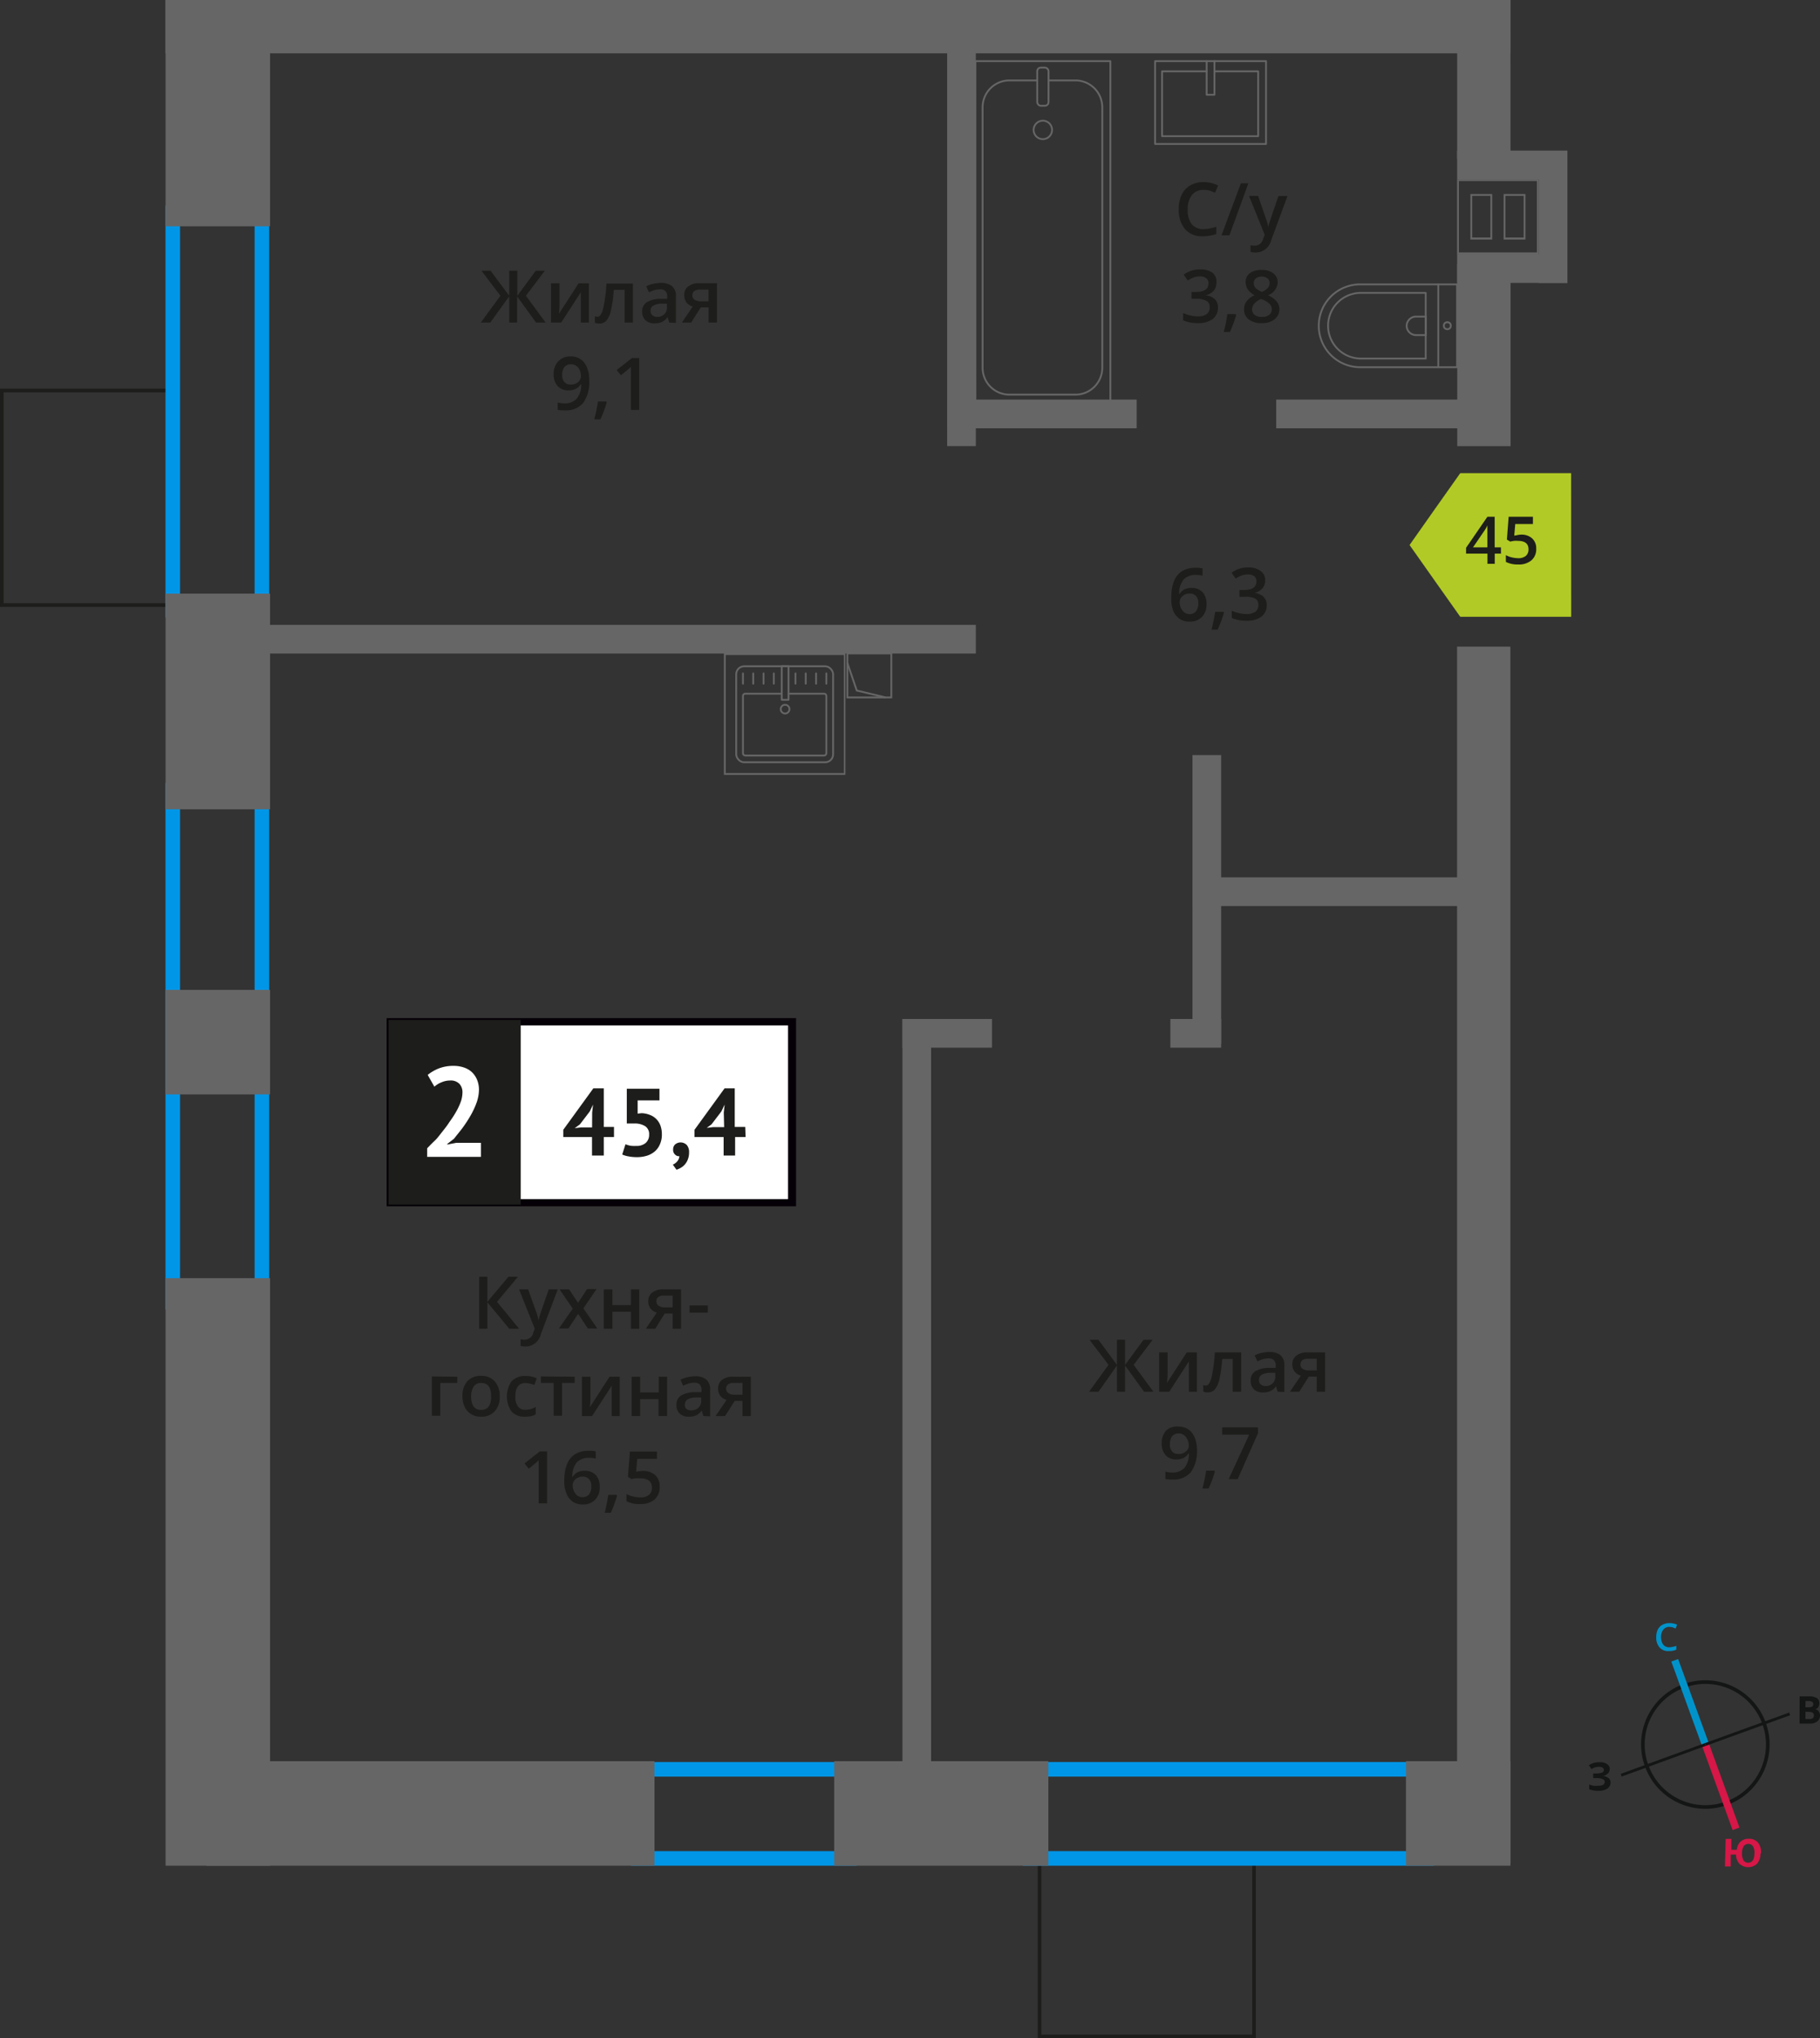 <svg xmlns="http://www.w3.org/2000/svg" width="250.18" height="280.03" viewBox="0 0 250.18 280.03"><rect x="0" y="0" width="250.18" height="280.03" fill="#333333" stroke="none"/><defs><style>.cls-1,.cls-10,.cls-16,.cls-2,.cls-3,.cls-7{fill:none;}.cls-1{stroke:#141515;}.cls-1,.cls-10,.cls-2,.cls-3,.cls-7{stroke-miterlimit:10;}.cls-1,.cls-14,.cls-7{stroke-width:0.5px;}.cls-2{stroke:#0093ca;}.cls-3{stroke:#d61747;}.cls-4{fill:#141515;}.cls-5{fill:#0093ca;}.cls-6{fill:#d61747;}.cls-14,.cls-7{stroke:#1d1d1b;}.cls-8{fill:#0096e7;}.cls-9{fill:#666;}.cls-10,.cls-16{stroke:#666;stroke-width:0.25px;}.cls-11,.cls-14{fill:#1d1d1b;}.cls-12{fill:#fff;}.cls-13{fill:#050007;}.cls-14{stroke-miterlimit:22.93;}.cls-15{fill:#b2ca25;fill-rule:evenodd;}.cls-16{stroke-linecap:round;stroke-linejoin:round;}</style></defs><g id="walls"><path class="cls-1" d="M231.49,231.62a8.58,8.58,0,1,1-5.13,11,8.55,8.55,0,0,1,5.13-11Z"/><line class="cls-2" x1="230.21" y1="228.11" x2="234.43" y2="239.68"/><line class="cls-3" x1="238.64" y1="251.26" x2="234.43" y2="239.68"/><polygon class="cls-4" points="222.79 243.71 234.36 239.49 234.49 239.86 222.92 244.08 222.79 243.71"/><polygon class="cls-4" points="245.94 235.29 234.36 239.49 234.49 239.86 246.07 235.66 245.94 235.29"/><path class="cls-5" d="M229.44,223.52a1,1,0,0,0-.82.41,1.55,1.55,0,0,0-.29,1,1.66,1.66,0,0,0,.32,1.05,1.06,1.06,0,0,0,.85.34,2.31,2.31,0,0,0,.47-.07,2.42,2.42,0,0,0,.46-.13v.53a2.53,2.53,0,0,1-1,.19,1.58,1.58,0,0,1-1.29-.48,2,2,0,0,1-.47-1.41,2.42,2.42,0,0,1,.18-1,1.58,1.58,0,0,1,.61-.69,2,2,0,0,1,1-.26,2.67,2.67,0,0,1,1.08.21l-.21.53-.41-.16a2.32,2.32,0,0,0-.46-.06Z"/><path class="cls-6" d="M242,254.65a2.13,2.13,0,0,1-.47,1.41,1.8,1.8,0,0,1-2.43,0,1.87,1.87,0,0,1-.46-1.26l-.73,0,0,1.63-.8,0,.1-3.78.79,0,0,1.49.74,0a1.73,1.73,0,0,1,.54-1.14,1.65,1.65,0,0,1,1.16-.37,1.58,1.58,0,0,1,1.23.54,2.15,2.15,0,0,1,.4,1.46Zm-2.54-.07a1.85,1.85,0,0,0,.2,1,.73.73,0,0,0,.62.34c.57,0,.87-.41.89-1.25a1.71,1.71,0,0,0-.2-1,.69.69,0,0,0-.61-.33.76.76,0,0,0-.66.3,1.87,1.87,0,0,0-.24,1Z"/><path class="cls-4" d="M247.38,233.06h1.18a2.29,2.29,0,0,1,1.16.22.78.78,0,0,1,.36.74,1,1,0,0,1-.15.55.68.68,0,0,1-.43.26v0a.8.8,0,0,1,.51.29,1.09,1.09,0,0,1,.17.6,1,1,0,0,1-.38.79,1.63,1.63,0,0,1-1,.3h-1.43Zm.8,1.5h.46a.82.82,0,0,0,.47-.1c.11-.07.14-.17.14-.34a.33.33,0,0,0-.15-.3.92.92,0,0,0-.51-.11h-.4Zm0,.62v1h.51a.81.81,0,0,0,.49-.11.5.5,0,0,0,.16-.39c0-.31-.22-.48-.66-.48Z"/><path class="cls-4" d="M221.26,243.09a.73.73,0,0,1-.27.6,1.14,1.14,0,0,1-.69.31v0a1.46,1.46,0,0,1,.8.28.76.76,0,0,1,.29.61,1,1,0,0,1-.42.83,2,2,0,0,1-1.17.32,3.57,3.57,0,0,1-1.34-.2v-.67a3.67,3.67,0,0,0,.58.18,3.08,3.08,0,0,0,.61,0c.62,0,.94-.17.94-.55a.4.4,0,0,0-.31-.38,2.19,2.19,0,0,0-.91-.13H219v-.63h.32a2.64,2.64,0,0,0,.88-.11.41.41,0,0,0,.27-.39.34.34,0,0,0-.17-.3,1,1,0,0,0-.53-.12,1.93,1.93,0,0,0-1,.31l-.36-.52a2.5,2.5,0,0,1,.7-.33,3.81,3.81,0,0,1,.79-.09,1.71,1.71,0,0,1,1,.25.8.8,0,0,1,.38.67Z"/></g><g id="bathroon"><rect class="cls-7" x="-2.58" y="56.48" width="29.48" height="23.82" transform="translate(-56.23 80.55) rotate(-90)"/><rect class="cls-7" x="142.89" y="255.96" width="29.48" height="23.82" transform="translate(315.27 535.75) rotate(-180)"/><path class="cls-8" d="M35,30.26V82.85H24.75V30.26H35m2-2H22.75V84.85H37V28.26Z"/><path class="cls-8" d="M35,109.57v68.34H24.75V109.57H35m2-2H22.75v72.34H37V107.57Z"/><path class="cls-8" d="M115.77,244.09v10.24h-27V244.09h27m2-2h-31v14.24h31V242.09Z"/><path class="cls-8" d="M195.09,244.09v10.24H142.6V244.09h52.49m2-2H140.6v14.24h56.49V242.09Z"/><rect class="cls-9" x="14.39" y="8.36" width="31.09" height="14.36" transform="translate(45.48 -14.39) rotate(90)"/><rect class="cls-9" x="15.12" y="89.19" width="29.63" height="14.36" transform="translate(126.31 66.44) rotate(90)"/><rect class="cls-9" x="22.75" y="136" width="14.36" height="14.36" transform="translate(173.12 113.25) rotate(90)"/><rect class="cls-9" x="-10.43" y="208.79" width="80.72" height="14.36" transform="translate(245.91 186.04) rotate(90)"/><rect class="cls-9" x="28.34" y="241.97" width="61.63" height="14.36" transform="translate(118.31 498.3) rotate(-180)"/><rect class="cls-9" x="114.68" y="241.97" width="29.44" height="14.36" transform="translate(258.79 498.3) rotate(-180)"/><rect class="cls-9" x="193.26" y="241.97" width="14.36" height="14.36" transform="translate(400.89 498.3) rotate(-180)"/><rect class="cls-9" x="22.75" width="184.88" height="7.33"/><rect class="cls-9" x="36.42" y="85.85" width="97.72" height="3.94"/><rect class="cls-9" x="175.43" y="54.91" width="26.05" height="3.94" transform="translate(376.91 113.75) rotate(180)"/><rect class="cls-9" x="163.92" y="120.55" width="37.56" height="3.94" transform="translate(365.4 245.03) rotate(180)"/><rect class="cls-9" x="124.05" y="140.01" width="12.31" height="3.94" transform="translate(260.41 283.95) rotate(180)"/><rect class="cls-9" x="160.87" y="140.01" width="6.98" height="3.94" transform="translate(328.73 283.95) rotate(180)"/><rect class="cls-9" x="146.06" y="121.59" width="39.65" height="3.94" transform="translate(42.33 289.45) rotate(-90)"/><rect class="cls-9" x="72.13" y="191.92" width="107.77" height="3.94" transform="translate(-67.87 319.91) rotate(-90)"/><rect class="cls-9" x="130.21" y="54.91" width="26.05" height="3.94" transform="translate(286.46 113.75) rotate(180)"/><rect class="cls-9" x="104.4" y="31.55" width="55.55" height="3.94" transform="translate(165.69 -98.66) rotate(90)"/><rect class="cls-9" x="193.06" y="7.23" width="21.79" height="7.33" transform="translate(214.83 -193.07) rotate(89.99)"/><rect class="cls-9" x="191.44" y="45.11" width="25.04" height="7.33" transform="translate(252.72 -155.19) rotate(89.99)"/><rect class="cls-9" x="120.39" y="168.74" width="167.13" height="7.33" transform="translate(376.36 -31.55) rotate(90)"/><rect class="cls-9" x="200.29" y="34.94" width="15.16" height="3.94" transform="translate(415.75 73.81) rotate(-180)"/><rect class="cls-9" x="200.29" y="20.69" width="15.16" height="3.94" transform="translate(415.75 45.32) rotate(-180)"/><rect class="cls-9" x="204.89" y="28.3" width="17.2" height="3.94" transform="translate(183.22 243.76) rotate(-90)"/><path class="cls-9" d="M200.54,24.88h10.73v9.8H200.54v-9.8m4.58,8V26.66h-3v6.25h3m4.57,0V26.66h-3v6.25h3m-9.4-8.28h0v10.3h11.23V24.63Zm4.58,8h-2.5V26.91h2.5v5.75Zm4.57,0h-2.5V26.91h2.5v5.75Z"/><rect class="cls-10" x="116.48" y="89.78" width="6.04" height="6.04"/><polyline class="cls-10" points="116.48 91.08 117.77 94.87 121.72 95.82"/><path class="cls-11" d="M71.35,182.55H70L67,178.93v3.62H65.87v-7.14H67v3.45l2.89-3.45H71.2l-2.88,3.45Z"/><path class="cls-11" d="M71.35,177.15H72.6l1.09,3.06a5.7,5.7,0,0,1,.34,1.23h0a3.57,3.57,0,0,1,.16-.65c.07-.26.49-1.47,1.24-3.64h1.24l-2.31,6.11A2.19,2.19,0,0,1,72.3,185a3.57,3.57,0,0,1-.74-.08V184a2.55,2.55,0,0,0,.59.06,1.2,1.2,0,0,0,1.16-1l.2-.5Z"/><path class="cls-11" d="M78.73,179.79l-1.81-2.64h1.31L79.46,179l1.24-1.89H82l-1.81,2.64,1.91,2.76h-1.3l-1.33-2-1.33,2h-1.3Z"/><path class="cls-11" d="M84.18,177.15v2.16h2.55v-2.16h1.14v5.4H86.73v-2.33H84.18v2.33H83v-5.4Z"/><path class="cls-11" d="M90.07,182.55H88.78l1.51-2.22a1.57,1.57,0,0,1-.86-.55,1.6,1.6,0,0,1-.32-1,1.46,1.46,0,0,1,.55-1.2,2.32,2.32,0,0,1,1.49-.43h2.47v5.4H92.46v-2.08H91.37Zm.16-3.76a.7.7,0,0,0,.32.62,1.49,1.49,0,0,0,.84.21h1.07V178H91.21a1.1,1.1,0,0,0-.72.2A.68.68,0,0,0,90.23,178.79Z"/><path class="cls-11" d="M94.79,180.35v-1H97.3v1Z"/><path class="cls-11" d="M62.86,189.15V190H60.52v4.51H59.37v-5.4Z"/><path class="cls-11" d="M68.69,191.84A2.89,2.89,0,0,1,68,193.9a2.41,2.41,0,0,1-1.89.74,2.53,2.53,0,0,1-1.33-.34,2.25,2.25,0,0,1-.9-1,3.32,3.32,0,0,1-.31-1.48,2.91,2.91,0,0,1,.67-2.05,2.43,2.43,0,0,1,1.9-.74,2.4,2.4,0,0,1,1.86.75A3,3,0,0,1,68.69,191.84Zm-3.93,0c0,1.24.46,1.87,1.38,1.87s1.37-.63,1.37-1.87S67.05,190,66.13,190a1.17,1.17,0,0,0-1,.47A2.43,2.43,0,0,0,64.76,191.84Z"/><path class="cls-11" d="M72.19,194.64a2.37,2.37,0,0,1-1.87-.71,3.66,3.66,0,0,1,0-4.15,2.48,2.48,0,0,1,1.93-.73,3.51,3.51,0,0,1,1.54.32l-.35.92a3.38,3.38,0,0,0-1.2-.28c-.93,0-1.4.62-1.4,1.86a2.23,2.23,0,0,0,.35,1.36,1.21,1.21,0,0,0,1,.46,3,3,0,0,0,1.45-.38v1a2.46,2.46,0,0,1-.65.26A4.22,4.22,0,0,1,72.19,194.64Z"/><path class="cls-11" d="M79,189.15V190H77.26v4.51H76.11V190H74.35v-.89Z"/><path class="cls-11" d="M81.16,189.15v2.76c0,.33,0,.8-.08,1.43l2.71-4.19h1.4v5.4h-1.1v-2.72c0-.15,0-.4,0-.73s0-.58,0-.73l-2.7,4.18h-1.4v-5.4Z"/><path class="cls-11" d="M88,189.15v2.16h2.55v-2.16h1.15v5.4H90.52v-2.33H88v2.33H86.83v-5.4Z"/><path class="cls-11" d="M96.69,194.55l-.23-.76h0a2.28,2.28,0,0,1-.79.68,2.64,2.64,0,0,1-1,.17,1.7,1.7,0,0,1-1.24-.43,1.58,1.58,0,0,1-.44-1.21,1.41,1.41,0,0,1,.62-1.26,3.54,3.54,0,0,1,1.89-.46l.93,0V191a1.1,1.1,0,0,0-.24-.78,1,1,0,0,0-.75-.25,2.63,2.63,0,0,0-.8.12,5.84,5.84,0,0,0-.73.29l-.37-.82a3.65,3.65,0,0,1,1-.35,4.45,4.45,0,0,1,1-.12,2.33,2.33,0,0,1,1.55.45,1.76,1.76,0,0,1,.53,1.41v3.64ZM95,193.77a1.43,1.43,0,0,0,1-.35,1.29,1.29,0,0,0,.38-1V192l-.7,0a2.34,2.34,0,0,0-1.17.27.82.82,0,0,0-.37.74.73.73,0,0,0,.21.56A1,1,0,0,0,95,193.77Z"/><path class="cls-11" d="M99.66,194.55H98.37l1.51-2.22a1.61,1.61,0,0,1-.86-.55,1.59,1.59,0,0,1-.31-1,1.46,1.46,0,0,1,.54-1.2,2.37,2.37,0,0,1,1.5-.43h2.46v5.4h-1.15v-2.08H101Zm.16-3.76a.7.7,0,0,0,.32.62,1.51,1.51,0,0,0,.85.21h1.07V190h-1.25a1.11,1.11,0,0,0-.73.2A.68.68,0,0,0,99.82,190.79Z"/><path class="cls-11" d="M75.2,206.55H74.05v-4.61c0-.55,0-1,0-1.31a3.49,3.49,0,0,1-.27.26l-1.1.9-.58-.73,2.1-1.65h1Z"/><path class="cls-11" d="M77.56,203.5q0-4.19,3.41-4.18a4,4,0,0,1,.91.08v1a2.81,2.81,0,0,0-.86-.11,2.24,2.24,0,0,0-1.72.61,3,3,0,0,0-.63,2h.06a1.56,1.56,0,0,1,.65-.62,2.1,2.1,0,0,1,1-.21,2,2,0,0,1,1.52.59,2.33,2.33,0,0,1,.54,1.62,2.42,2.42,0,0,1-.63,1.77,2.25,2.25,0,0,1-1.71.65,2.41,2.41,0,0,1-1.33-.36,2.44,2.44,0,0,1-.88-1.08A4.31,4.31,0,0,1,77.56,203.5Zm2.49,2.2a1.13,1.13,0,0,0,.91-.38,1.69,1.69,0,0,0,.32-1.09,1.44,1.44,0,0,0-.3-1,1.13,1.13,0,0,0-.9-.35,1.39,1.39,0,0,0-.68.16,1.24,1.24,0,0,0-.5.43,1,1,0,0,0-.18.57,1.87,1.87,0,0,0,.37,1.16A1.18,1.18,0,0,0,80.05,205.7Z"/><path class="cls-11" d="M84.82,205.5a17,17,0,0,1-.86,2.34h-.84a25,25,0,0,0,.5-2.46h1.13Z"/><path class="cls-11" d="M88.34,202.09a2.45,2.45,0,0,1,1.71.57,2,2,0,0,1,.63,1.56A2.26,2.26,0,0,1,90,206a2.91,2.91,0,0,1-2,.64,3.82,3.82,0,0,1-1.88-.38v-1a3.75,3.75,0,0,0,.91.35,4.19,4.19,0,0,0,1,.12,1.77,1.77,0,0,0,1.18-.35,1.27,1.27,0,0,0,.41-1c0-.85-.55-1.27-1.63-1.27a4.21,4.21,0,0,0-.57,0c-.22,0-.42.07-.59.11l-.51-.31.27-3.48h3.71v1h-2.7l-.16,1.77.42-.07A3.39,3.39,0,0,1,88.34,202.09Z"/><rect class="cls-12" x="53.65" y="140.38" width="54.7" height="24.87"/><path class="cls-13" d="M108.34,140.88H54.24v23.87h54.1Zm-54.64-1h55.73v25.85H53.15V139.89Z"/><rect class="cls-14" x="53.65" y="140.38" width="17.68" height="24.87"/><path class="cls-11" d="M84.4,156.22H83v2.54H81.38v-2.54H77.43v-1l4.13-5.69H83v5.3H84.4Zm-3-3.36.12-1.1h0l-.45.94-1.35,1.77L79,155l.84-.1h1.55Z"/><path class="cls-11" d="M87.45,157.44a1.9,1.9,0,0,0,1.32-.42,1.48,1.48,0,0,0,.46-1.14,1.28,1.28,0,0,0-.54-1.15,2.66,2.66,0,0,0-1.53-.37l-1,0v-4.78h4.49v1.6h-3V153l.54-.06a3.41,3.41,0,0,1,1.15.24,2.45,2.45,0,0,1,1.45,1.48,3.4,3.4,0,0,1,.19,1.18,3.21,3.21,0,0,1-.26,1.36,2.63,2.63,0,0,1-.72,1,3.1,3.1,0,0,1-1.09.59,4.63,4.63,0,0,1-1.37.19,5.76,5.76,0,0,1-1.12-.1,3.63,3.63,0,0,1-.89-.26l.45-1.41a3.94,3.94,0,0,0,.66.2A4.37,4.37,0,0,0,87.45,157.44Z"/><path class="cls-11" d="M92.53,157.92a.9.9,0,0,1,.29-.7,1.18,1.18,0,0,1,1.59.1,1.45,1.45,0,0,1,.31,1,2.57,2.57,0,0,1-.18,1,2.21,2.21,0,0,1-1,1.15,3.07,3.07,0,0,1-.55.24l-.5-.7a1.65,1.65,0,0,0,.62-.47,1.21,1.21,0,0,0,.28-.69.71.71,0,0,1-.56-.19A.87.87,0,0,1,92.53,157.92Z"/><path class="cls-11" d="M102.49,156.22h-1.44v2.54H99.47v-2.54h-4v-1l4.13-5.69h1.4v5.3h1.44Zm-3-3.36.12-1.1h0l-.45.94-1.35,1.77-.66.49.84-.1h1.55Z"/><path class="cls-12" d="M65.84,149.66a5.53,5.53,0,0,1-.32,1.81,11.09,11.09,0,0,1-.83,1.79,18.08,18.08,0,0,1-1.1,1.69c-.4.54-.8,1-1.18,1.5l-.93.72v.08l1.26-.24h3.37v1.93H58.72v-1.18c.29-.29.6-.63,1-1s.71-.81,1.06-1.25.71-.89,1-1.36a13.6,13.6,0,0,0,.92-1.41,8.77,8.77,0,0,0,.64-1.37,4,4,0,0,0,.23-1.27,1.68,1.68,0,0,0-.41-1.18,1.65,1.65,0,0,0-1.3-.47,3,3,0,0,0-1.15.24,3.25,3.25,0,0,0-1,.61l-.92-1.62a6,6,0,0,1,1.56-.9,5.52,5.52,0,0,1,2-.34,4.34,4.34,0,0,1,1.38.21,3.05,3.05,0,0,1,1.09.61,3,3,0,0,1,.72,1A3.62,3.62,0,0,1,65.84,149.66Z"/><path class="cls-11" d="M152.38,187.52l-2.61-3.44H151l2.54,3.45v-3.45h1.11v3.45l2.54-3.45h1.25l-2.61,3.44,2.72,3.69h-1.29l-2.61-3.61v3.61h-1.11V187.6L151,191.21h-1.3Z"/><path class="cls-11" d="M160.5,185.81v2.77c0,.32,0,.8-.08,1.42l2.71-4.19h1.4v5.4h-1.1v-2.72q0-.23,0-.72c0-.34,0-.58,0-.74l-2.7,4.18h-1.4v-5.4Z"/><path class="cls-11" d="M170.61,191.21h-1.16v-4.5H168a17.88,17.88,0,0,1-.37,2.72,3.45,3.45,0,0,1-.6,1.42,1.2,1.2,0,0,1-1,.45,1.48,1.48,0,0,1-.63-.11v-.89a1.13,1.13,0,0,0,.36.06c.33,0,.59-.37.78-1.12a21.16,21.16,0,0,0,.45-3.43h3.63Z"/><path class="cls-11" d="M175.63,191.21l-.23-.75h0a2.07,2.07,0,0,1-.79.67,2.44,2.44,0,0,1-1,.18,1.69,1.69,0,0,1-1.24-.43,1.58,1.58,0,0,1-.45-1.21,1.41,1.41,0,0,1,.62-1.26,3.53,3.53,0,0,1,1.89-.47l.93,0v-.28a1.1,1.1,0,0,0-.24-.78,1,1,0,0,0-.75-.25,2.67,2.67,0,0,0-.8.12,4.62,4.62,0,0,0-.73.29l-.37-.82a3.65,3.65,0,0,1,1-.35,4.45,4.45,0,0,1,1-.12,2.33,2.33,0,0,1,1.55.45,1.76,1.76,0,0,1,.53,1.41v3.63Zm-1.71-.78a1.37,1.37,0,0,0,1-.35,1.25,1.25,0,0,0,.38-1v-.47l-.69,0a2.38,2.38,0,0,0-1.18.27.81.81,0,0,0-.37.74.75.75,0,0,0,.21.56A1,1,0,0,0,173.92,190.43Z"/><path class="cls-11" d="M178.6,191.21h-1.28l1.5-2.21a1.61,1.61,0,0,1-.86-.56,1.57,1.57,0,0,1-.31-1,1.4,1.4,0,0,1,.55-1.19,2.32,2.32,0,0,1,1.49-.44h2.46v5.4H181v-2.08h-1.09Zm.17-3.76a.7.7,0,0,0,.31.63,1.51,1.51,0,0,0,.85.2H181v-1.6h-1.25a1.2,1.2,0,0,0-.73.2A.7.7,0,0,0,178.77,187.45Z"/><path class="cls-11" d="M164.54,199.12a4.94,4.94,0,0,1-.85,3.15,3.1,3.1,0,0,1-2.56,1,3.46,3.46,0,0,1-.93-.08v-1a3.26,3.26,0,0,0,.87.12,2.22,2.22,0,0,0,1.73-.62,3.07,3.07,0,0,0,.63-2h-.06a1.68,1.68,0,0,1-.7.63,2.18,2.18,0,0,1-.95.2,1.94,1.94,0,0,1-1.49-.59,2.34,2.34,0,0,1-.54-1.63,2.5,2.5,0,0,1,.63-1.78A2.22,2.22,0,0,1,162,196a2.46,2.46,0,0,1,1.33.37,2.49,2.49,0,0,1,.87,1.08A4.32,4.32,0,0,1,164.54,199.12Zm-2.49-2.18a1.12,1.12,0,0,0-.92.38,1.7,1.7,0,0,0-.31,1.09,1.41,1.41,0,0,0,.29,1,1.1,1.1,0,0,0,.9.35,1.4,1.4,0,0,0,1-.34,1,1,0,0,0,.4-.81,2.08,2.08,0,0,0-.17-.82,1.49,1.49,0,0,0-.47-.6A1.17,1.17,0,0,0,162.05,196.94Z"/><path class="cls-11" d="M167,202.16a16.12,16.12,0,0,1-.86,2.34h-.85a22.42,22.42,0,0,0,.51-2.45h1.12Z"/><path class="cls-11" d="M168.9,203.21l2.82-6.11H168v-1h4.93v.8l-2.8,6.32Z"/><path class="cls-11" d="M68.79,40.63l-2.61-3.44h1.25L70,40.64V37.19h1.11v3.45l2.54-3.45h1.25l-2.61,3.44L75,44.32H73.69l-2.61-3.61v3.61H70V40.71l-2.61,3.61h-1.3Z"/><path class="cls-11" d="M76.91,38.92v2.77c0,.33,0,.8-.08,1.42l2.71-4.19h1.4v5.4h-1.1V41.61c0-.15,0-.4,0-.73s0-.58,0-.73l-2.7,4.17h-1.4v-5.4Z"/><path class="cls-11" d="M87,44.32H85.86v-4.5H84.37A17.88,17.88,0,0,1,84,42.54,3.45,3.45,0,0,1,83.4,44a1.2,1.2,0,0,1-1,.45,1.67,1.67,0,0,1-.63-.1v-.9a1.15,1.15,0,0,0,.36.07c.33,0,.59-.38.78-1.13a20.08,20.08,0,0,0,.45-3.43H87Z"/><path class="cls-11" d="M92,44.32l-.23-.75h0a2.07,2.07,0,0,1-.79.67,2.44,2.44,0,0,1-1,.18A1.69,1.69,0,0,1,88.73,44a1.58,1.58,0,0,1-.45-1.21,1.43,1.43,0,0,1,.62-1.26,3.53,3.53,0,0,1,1.89-.47l.93,0v-.28a1.1,1.1,0,0,0-.24-.78,1,1,0,0,0-.75-.25,2.67,2.67,0,0,0-.8.12,6.52,6.52,0,0,0-.73.29l-.37-.82a3.65,3.65,0,0,1,1-.35,4.45,4.45,0,0,1,1-.12,2.31,2.31,0,0,1,1.55.45,1.76,1.76,0,0,1,.53,1.41v3.63Zm-1.71-.78a1.37,1.37,0,0,0,1-.35,1.22,1.22,0,0,0,.38-1v-.47l-.69,0a2.38,2.38,0,0,0-1.18.27.81.81,0,0,0-.37.74.72.72,0,0,0,.22.56A.91.91,0,0,0,90.33,43.54Z"/><path class="cls-11" d="M95,44.32H93.73l1.5-2.21a1.61,1.61,0,0,1-.86-.56,1.54,1.54,0,0,1-.31-1,1.41,1.41,0,0,1,.55-1.2,2.32,2.32,0,0,1,1.49-.44h2.46v5.4H97.41V42.24H96.32Zm.17-3.75a.7.7,0,0,0,.31.62,1.53,1.53,0,0,0,.85.21h1.07V39.79H96.16a1.16,1.16,0,0,0-.72.2A.68.68,0,0,0,95.18,40.57Z"/><path class="cls-11" d="M81,52.23a4.94,4.94,0,0,1-.85,3.15,3.1,3.1,0,0,1-2.56,1,3.5,3.5,0,0,1-.93-.08v-1a3.26,3.26,0,0,0,.87.12,2.2,2.2,0,0,0,1.73-.62,3,3,0,0,0,.63-2h-.06a1.72,1.72,0,0,1-.69.63,2.26,2.26,0,0,1-1,.2,1.94,1.94,0,0,1-1.49-.59,2.34,2.34,0,0,1-.54-1.63,2.46,2.46,0,0,1,.63-1.77,2.22,2.22,0,0,1,1.71-.67,2.26,2.26,0,0,1,2.2,1.45A4.15,4.15,0,0,1,81,52.23Zm-2.49-2.18a1.12,1.12,0,0,0-.92.38,1.71,1.71,0,0,0-.31,1.1,1.46,1.46,0,0,0,.29.95,1.1,1.1,0,0,0,.9.35,1.44,1.44,0,0,0,1-.34,1.05,1.05,0,0,0,.39-.81,2.08,2.08,0,0,0-.17-.82,1.39,1.39,0,0,0-.47-.59A1.12,1.12,0,0,0,78.46,50.05Z"/><path class="cls-11" d="M83.4,55.28a16.51,16.51,0,0,1-.86,2.33h-.85a21.94,21.94,0,0,0,.51-2.45h1.13Z"/><path class="cls-11" d="M87.87,56.32H86.72v-4.6c0-.55,0-1,0-1.31l-.28.26-1.09.89-.58-.72,2.1-1.65h1Z"/><path class="cls-11" d="M165.43,26.09a1.93,1.93,0,0,0-1.59.71,3.06,3.06,0,0,0-.57,2,3.05,3.05,0,0,0,.55,2,2,2,0,0,0,1.61.68,4.31,4.31,0,0,0,.88-.09,9,9,0,0,0,.88-.24v1a5.43,5.43,0,0,1-1.91.31,3,3,0,0,1-2.4-1,4,4,0,0,1-.84-2.71,4.38,4.38,0,0,1,.4-2,2.93,2.93,0,0,1,1.18-1.28,3.56,3.56,0,0,1,1.82-.45,4.57,4.57,0,0,1,2,.46l-.42,1a7.71,7.71,0,0,0-.77-.3A2.89,2.89,0,0,0,165.43,26.09Z"/><path class="cls-11" d="M171.6,25.19,169,32.33h-1.09l2.66-7.14Z"/><path class="cls-11" d="M171.69,26.92h1.25L174,30a5.7,5.7,0,0,1,.34,1.23h0a4.66,4.66,0,0,1,.16-.65c.08-.26.49-1.47,1.24-3.65h1.24L174.74,33a2.19,2.19,0,0,1-2.1,1.69,3,3,0,0,1-.74-.09v-.9a2.61,2.61,0,0,0,.59.06,1.21,1.21,0,0,0,1.16-1l.2-.5Z"/><path class="cls-11" d="M167.21,38.83a1.67,1.67,0,0,1-.39,1.13,2,2,0,0,1-1.11.61v0a2.14,2.14,0,0,1,1.28.54,1.5,1.5,0,0,1,.43,1.13,1.89,1.89,0,0,1-.72,1.59,3.31,3.31,0,0,1-2.07.56,4.84,4.84,0,0,1-2-.38V43a4.65,4.65,0,0,0,1,.34,4.25,4.25,0,0,0,1,.13,2.07,2.07,0,0,0,1.24-.31,1.1,1.1,0,0,0,.41-1,.9.9,0,0,0-.45-.84,2.89,2.89,0,0,0-1.43-.27h-.62v-.94h.63c1.14,0,1.71-.39,1.71-1.18a.85.85,0,0,0-.3-.7,1.29,1.29,0,0,0-.87-.25,2.65,2.65,0,0,0-.79.11,3.86,3.86,0,0,0-.88.45l-.57-.8a3.72,3.72,0,0,1,2.28-.73,2.72,2.72,0,0,1,1.69.47A1.52,1.52,0,0,1,167.21,38.83Z"/><path class="cls-11" d="M169.92,43.28a16.26,16.26,0,0,1-.85,2.33h-.85a24.28,24.28,0,0,0,.5-2.45h1.13Z"/><path class="cls-11" d="M173.44,37.09a2.52,2.52,0,0,1,1.6.47,1.5,1.5,0,0,1,.59,1.25,2,2,0,0,1-1.32,1.75,3.45,3.45,0,0,1,1.2.88,1.69,1.69,0,0,1,.35,1,1.72,1.72,0,0,1-.65,1.42,2.66,2.66,0,0,1-1.76.53,2.83,2.83,0,0,1-1.8-.5,1.7,1.7,0,0,1-.64-1.41,1.79,1.79,0,0,1,.34-1.07,2.82,2.82,0,0,1,1.09-.85,2.84,2.84,0,0,1-.93-.82,1.84,1.84,0,0,1-.28-1,1.48,1.48,0,0,1,.61-1.23A2.58,2.58,0,0,1,173.44,37.09Zm-1.33,5.38a.93.93,0,0,0,.36.79,1.51,1.51,0,0,0,1,.28,1.42,1.42,0,0,0,1-.29.93.93,0,0,0,.35-.78,1,1,0,0,0-.32-.73,2.85,2.85,0,0,0-1-.6l-.14-.07a2.38,2.38,0,0,0-.92.63A1.15,1.15,0,0,0,172.11,42.47ZM173.43,38a1.22,1.22,0,0,0-.79.24.8.8,0,0,0-.3.66.94.94,0,0,0,.11.45,1,1,0,0,0,.31.36,4.39,4.39,0,0,0,.69.4,2.32,2.32,0,0,0,.83-.55,1,1,0,0,0,.24-.66.8.8,0,0,0-.3-.66A1.22,1.22,0,0,0,173.43,38Z"/><path class="cls-11" d="M161,82.18Q161,78,164.39,78a3.94,3.94,0,0,1,.91.09v1a3.17,3.17,0,0,0-.86-.1,2.24,2.24,0,0,0-1.72.61,2.94,2.94,0,0,0-.63,2h.06a1.63,1.63,0,0,1,.64-.61,2.18,2.18,0,0,1,1-.22,2,2,0,0,1,1.52.6,2.33,2.33,0,0,1,.54,1.62,2.44,2.44,0,0,1-.63,1.77,2.28,2.28,0,0,1-1.71.65,2.33,2.33,0,0,1-1.33-.37,2.36,2.36,0,0,1-.88-1.07A4.34,4.34,0,0,1,161,82.18Zm2.49,2.19a1.1,1.1,0,0,0,.91-.38,1.65,1.65,0,0,0,.32-1.09,1.42,1.42,0,0,0-.3-1,1.1,1.1,0,0,0-.9-.35,1.46,1.46,0,0,0-.69.16,1.28,1.28,0,0,0-.49.43,1,1,0,0,0-.18.56,1.85,1.85,0,0,0,.37,1.16A1.16,1.16,0,0,0,163.47,84.37Z"/><path class="cls-11" d="M168.24,84.17a16.12,16.12,0,0,1-.86,2.34h-.84a24.85,24.85,0,0,0,.5-2.45h1.13Z"/><path class="cls-11" d="M173.91,79.73a1.63,1.63,0,0,1-.4,1.13,1.94,1.94,0,0,1-1.11.6v0a2.2,2.2,0,0,1,1.29.54,1.54,1.54,0,0,1,.43,1.13,1.87,1.87,0,0,1-.73,1.59,3.27,3.27,0,0,1-2.07.56,4.76,4.76,0,0,1-2-.38v-1a4.37,4.37,0,0,0,1,.34,4.23,4.23,0,0,0,1,.12,2.12,2.12,0,0,0,1.24-.3,1.14,1.14,0,0,0,.41-1,.9.9,0,0,0-.46-.84A3,3,0,0,0,171,82h-.62v-.94H171c1.14,0,1.71-.39,1.71-1.18a.89.89,0,0,0-.3-.71,1.38,1.38,0,0,0-.88-.25,2.54,2.54,0,0,0-.78.12,3.9,3.9,0,0,0-.89.45l-.56-.8a3.68,3.68,0,0,1,2.28-.73,2.69,2.69,0,0,1,1.68.47A1.5,1.5,0,0,1,173.91,79.73Z"/><polygon class="cls-15" points="200.73 84.74 200.73 84.74 197.24 79.81 193.76 74.88 197.24 69.94 200.72 65.02 200.72 65.01 200.73 65.01 215.97 65.01 215.98 84.74 200.73 84.74 200.73 84.74"/><path class="cls-11" d="M206.33,76.06h-.86v1.4h-1v-1.4h-2.94v-.8L204.46,71h1V75.2h.86Zm-1.87-.86V73.59c0-.57,0-1,0-1.41h0a4.38,4.38,0,0,1-.39.7l-1.59,2.32Z"/><path class="cls-11" d="M209.07,73.45a2.19,2.19,0,0,1,1.53.51,1.81,1.81,0,0,1,.57,1.41,2,2,0,0,1-.64,1.6,2.63,2.63,0,0,1-1.83.58,3.53,3.53,0,0,1-1.7-.35v-.93a3.18,3.18,0,0,0,.82.31,4,4,0,0,0,.86.11,1.61,1.61,0,0,0,1.06-.31,1.14,1.14,0,0,0,.37-.92c0-.77-.49-1.15-1.47-1.15a3.44,3.44,0,0,0-.51,0,5.06,5.06,0,0,0-.53.1l-.46-.28.24-3.13h3.34V72h-2.43l-.14,1.59.37-.06A2.88,2.88,0,0,1,209.07,73.45Z"/><rect class="cls-16" x="134.08" y="8.4" width="18.55" height="46.92"/><rect class="cls-16" x="142.58" y="9.29" width="1.55" height="5.24" rx="0.49"/><path class="cls-16" d="M142.58,11.05h-3.82a3.69,3.69,0,0,0-3.69,3.69V50.53a3.69,3.69,0,0,0,3.69,3.69h9.08a3.69,3.69,0,0,0,3.68-3.69V14.74a3.69,3.69,0,0,0-3.68-3.69h-3.71"/><circle class="cls-16" cx="143.35" cy="17.85" r="1.27"/><path class="cls-16" d="M181.28,39.05H194.6a5.69,5.69,0,0,1,5.69,5.69v0a5.69,5.69,0,0,1-5.69,5.69H181.28a0,0,0,0,1,0,0V39.05A0,0,0,0,1,181.28,39.05Z" transform="translate(381.57 89.5) rotate(-180)"/><path class="cls-16" d="M182.57,40.24h8.91A4.51,4.51,0,0,1,196,44.75v0a4.51,4.51,0,0,1-4.51,4.51h-8.91a0,0,0,0,1,0,0v-9a0,0,0,0,1,0,0Z" transform="translate(378.56 89.5) rotate(-180)"/><path class="cls-16" d="M193.36,43.46h1.34A1.29,1.29,0,0,1,196,44.75v0A1.29,1.29,0,0,1,194.71,46h-1.34a0,0,0,0,1,0,0V43.46A0,0,0,0,1,193.36,43.46Z" transform="translate(389.36 89.5) rotate(-180)"/><circle class="cls-16" cx="198.95" cy="44.75" r="0.48"/><line class="cls-16" x1="197.71" y1="39.05" x2="197.71" y2="50.44"/><rect class="cls-16" x="160.71" y="6.47" width="11.38" height="15.25" transform="translate(180.5 -152.31) rotate(90)"/><polyline class="cls-16" points="166.94 8.4 166.94 13.02 165.87 13.02 165.87 8.4"/><polyline class="cls-16" points="166.94 9.8 172.95 9.8 172.95 18.71 159.74 18.71 159.74 9.8 165.87 9.8"/><rect class="cls-16" x="101.2" y="91.54" width="13.32" height="13.19" rx="1.09"/><path class="cls-16" d="M108.39,95.31h4.88a.31.31,0,0,1,.32.31v7.86a.32.32,0,0,1-.32.32H102.45a.32.32,0,0,1-.32-.32V95.62a.31.31,0,0,1,.32-.31h5"/><circle class="cls-16" cx="107.92" cy="97.43" r="0.6"/><rect class="cls-16" x="107.46" y="91.54" width="0.93" height="4.61"/><line class="cls-16" x1="102.13" y1="92.52" x2="102.13" y2="93.93"/><line class="cls-16" x1="103.54" y1="92.52" x2="103.54" y2="93.93"/><line class="cls-16" x1="104.96" y1="92.52" x2="104.96" y2="93.93"/><line class="cls-16" x1="106.37" y1="92.52" x2="106.37" y2="93.93"/><line class="cls-16" x1="109.35" y1="92.52" x2="109.35" y2="93.93"/><line class="cls-16" x1="110.76" y1="92.52" x2="110.76" y2="93.93"/><line class="cls-16" x1="112.18" y1="92.52" x2="112.18" y2="93.93"/><line class="cls-16" x1="113.59" y1="92.52" x2="113.59" y2="93.93"/><path class="cls-9" d="M116,90v16.21H99.76V90H116m.25-.25H99.51v16.71h16.7V89.78Z"/></g></svg>